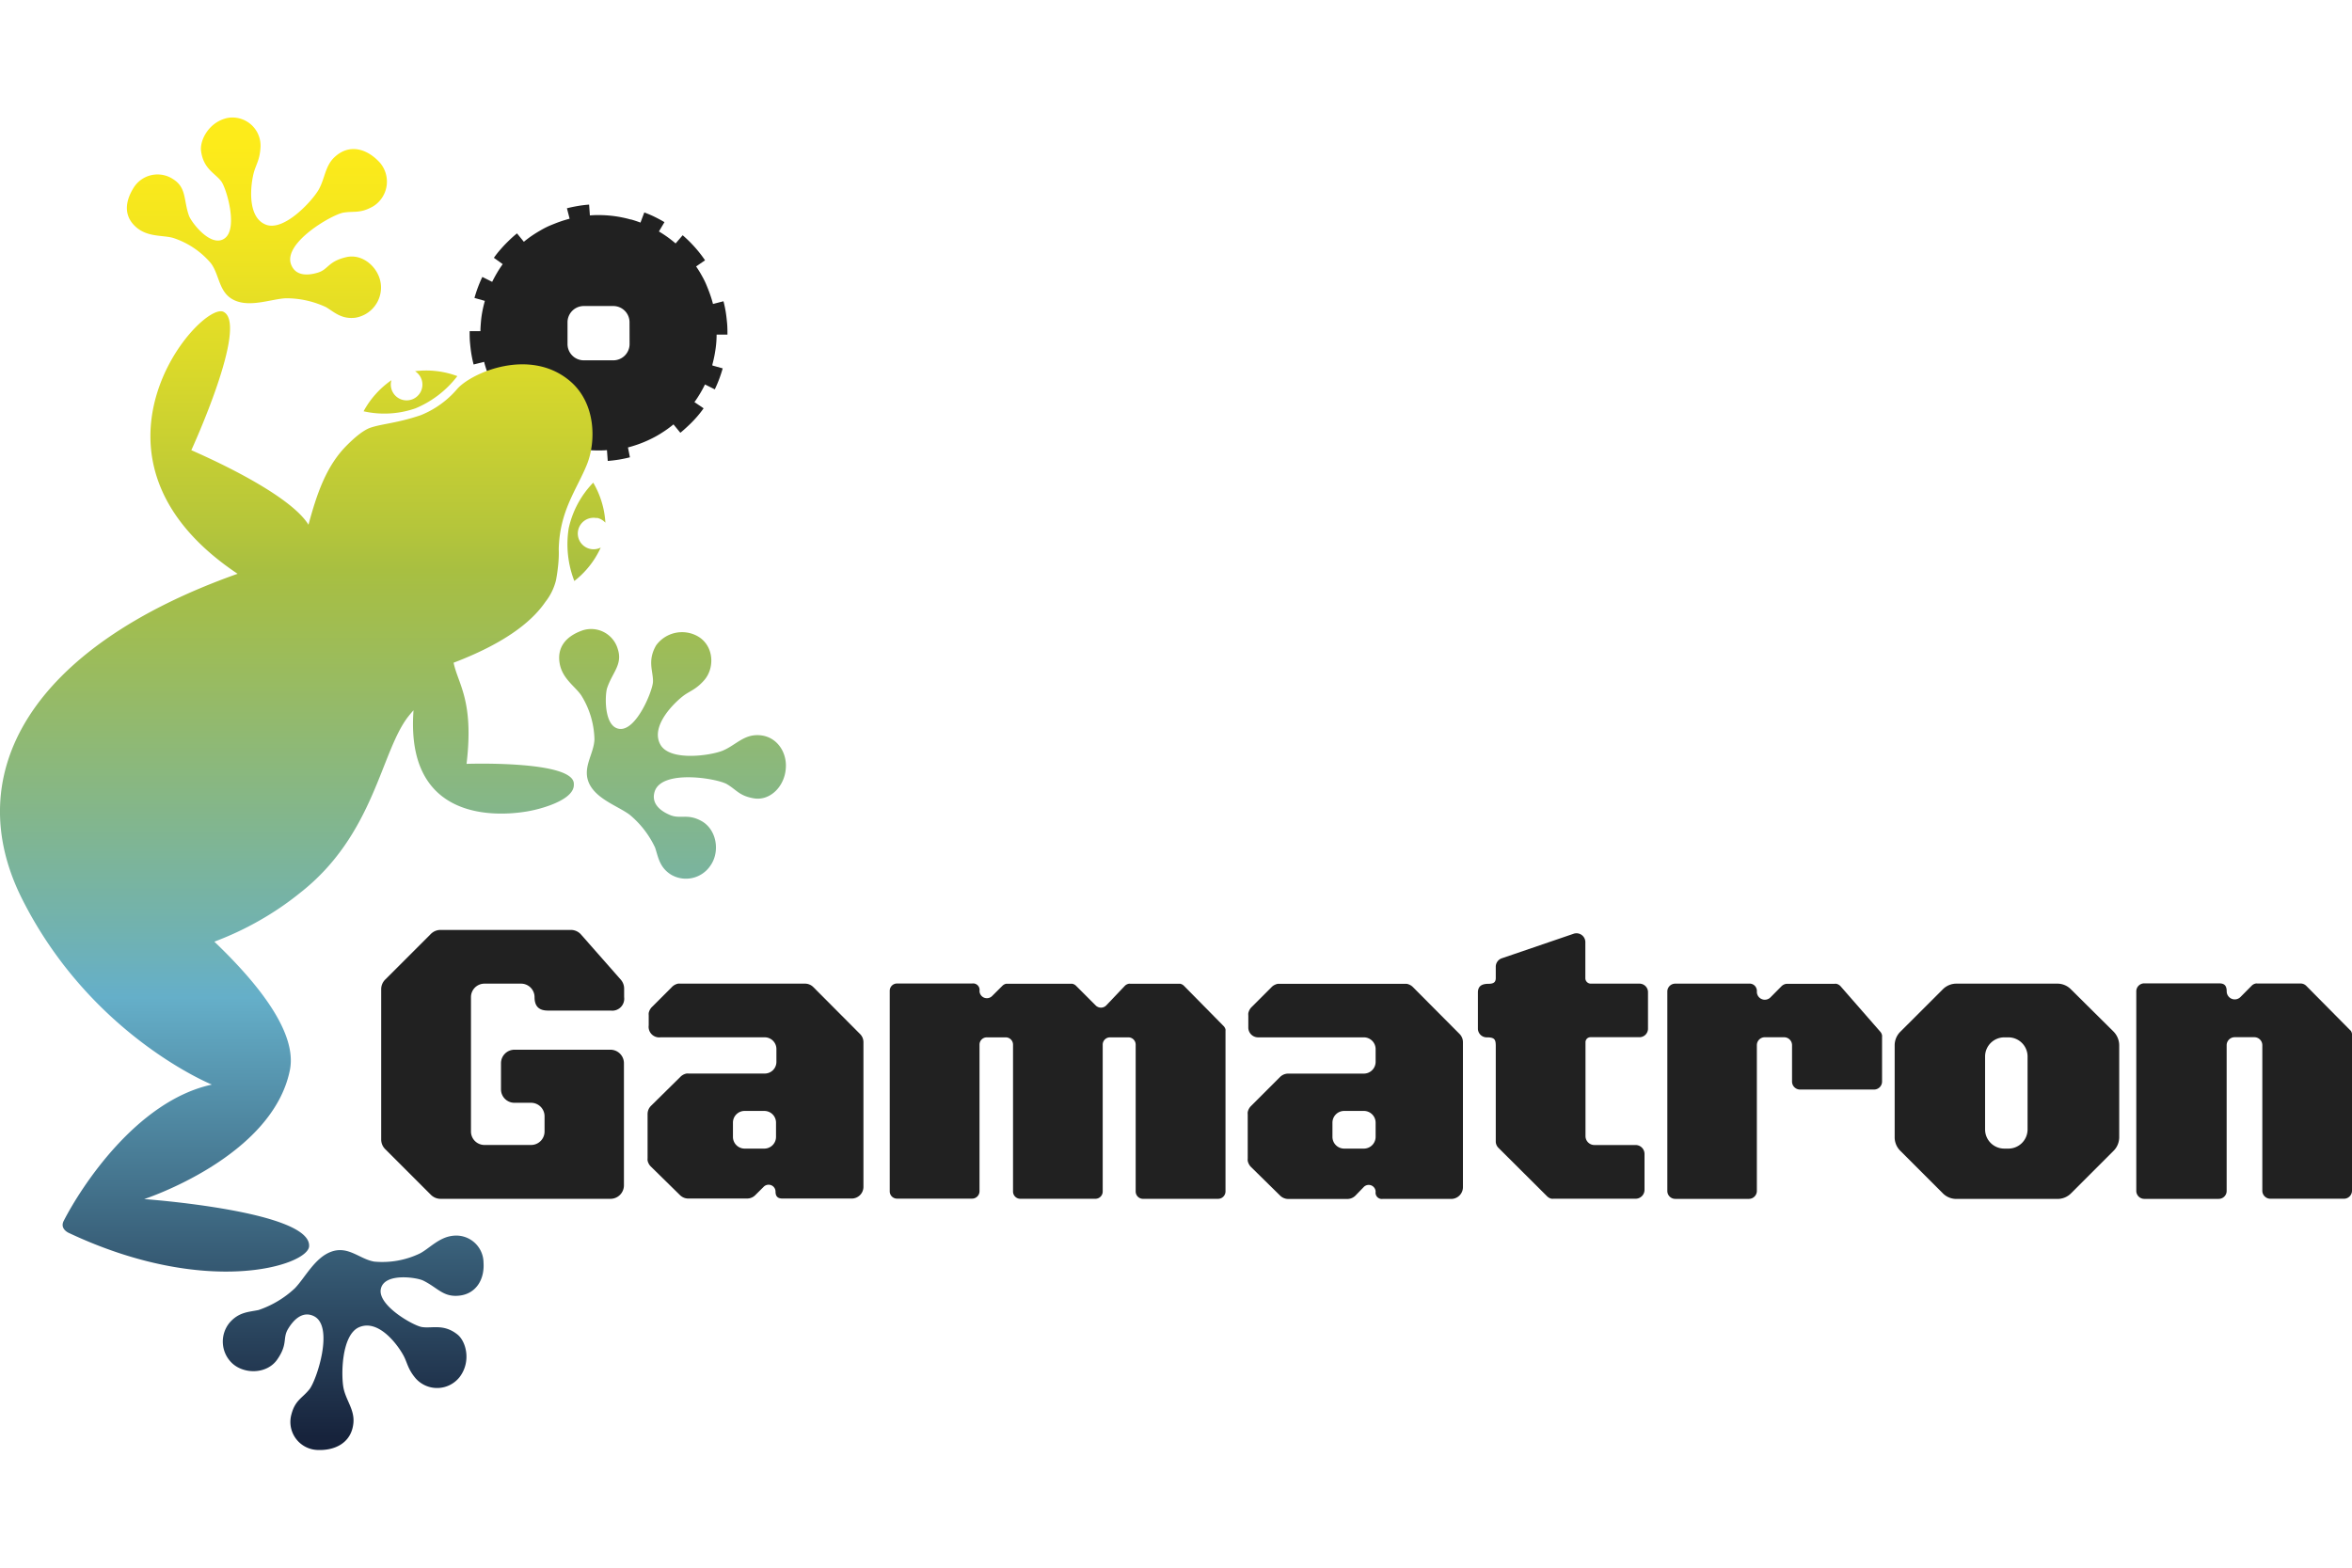 <?xml version="1.0"?>
<svg xmlns="http://www.w3.org/2000/svg" xmlns:xlink="http://www.w3.org/1999/xlink" viewBox="0 0 479.42 271.65" width="120" height="80"><defs><style>.cls-1{fill:#212121;}.cls-2{fill:url(#&#x411;&#x435;&#x437;&#x44B;&#x43C;&#x44F;&#x43D;&#x43D;&#x44B;&#x439;_&#x433;&#x440;&#x430;&#x434;&#x438;&#x435;&#x43D;&#x442;);}</style><linearGradient id="&#x411;&#x435;&#x437;&#x44B;&#x43C;&#x44F;&#x43D;&#x43D;&#x44B;&#x439;_&#x433;&#x440;&#x430;&#x434;&#x438;&#x435;&#x43D;&#x442;" x1="80.1" y1="1124.05" x2="80.1" y2="852.4" gradientTransform="matrix(1, 0, 0, -1, 0, 1124.05)" gradientUnits="userSpaceOnUse"><stop offset="0.02" stop-color="#fdeb1a"/><stop offset="0.08" stop-color="#f4e61e"/><stop offset="0.18" stop-color="#dcda29"/><stop offset="0.31" stop-color="#b4c53b"/><stop offset="0.34" stop-color="#a8bf41"/><stop offset="0.42" stop-color="#99bb60"/><stop offset="0.61" stop-color="#71b2b0"/><stop offset="0.66" stop-color="#65afc9"/><stop offset="0.99" stop-color="#17233c"/></linearGradient></defs><title>Gamatron</title><g id="&#x421;&#x43B;&#x43E;&#x439;_2" data-name="&#x421;&#x43B;&#x43E;&#x439; 2"><g id="&#x421;&#x43B;&#x43E;&#x439;_1-2" data-name="&#x421;&#x43B;&#x43E;&#x439; 1"><path id="G-letra" class="cls-1" d="M118.44,166.55a2.76,2.76,0,0,0-1.49-.88,2.71,2.71,0,0,0-.58-.06H89.8a2.83,2.83,0,0,0-.54.05,2.76,2.76,0,0,0-1,.41,2.76,2.76,0,0,0-.42.34l-9.34,9.34a2.75,2.75,0,0,0-.8,1.94v30.65a2.75,2.75,0,0,0,.8,1.94l9.34,9.34a2.76,2.76,0,0,0,.42.34,2.74,2.74,0,0,0,1.52.47h34.65a2.75,2.75,0,0,0,2.75-2.75V192.78a2.75,2.75,0,0,0-2.75-2.75H104.87a2.75,2.75,0,0,0-2.75,2.75v5.33a2.74,2.74,0,0,0,2.75,2.74h3.39A2.75,2.75,0,0,1,111,203.6v3.1a2.75,2.75,0,0,1-2.74,2.75H98.73A2.75,2.75,0,0,1,96,206.74V179.31a2.75,2.75,0,0,1,2.75-2.75h7.46a2.75,2.75,0,0,1,2.75,2.75c0,2.18,1.23,2.74,2.75,2.74h12.76a2.44,2.44,0,0,0,2.75-2.74v-1.72a2.73,2.73,0,0,0-.18-1,2.71,2.71,0,0,0-.21-.44,2.76,2.76,0,0,0-.29-.4Z"/><path id="A1-letra" class="cls-1" d="M165.78,177.26a2.4,2.4,0,0,0-.78-.52,2.4,2.4,0,0,0-.91-.18H138.67a2.41,2.41,0,0,0-.46,0,2.33,2.33,0,0,0-.45.14,2.38,2.38,0,0,0-.41.22,2.33,2.33,0,0,0-.36.3l-4.1,4.1a2.33,2.33,0,0,0-.3.36,2.39,2.39,0,0,0-.22.41,2.33,2.33,0,0,0-.14.45,2.41,2.41,0,0,0,0,.46v2.07a2.13,2.13,0,0,0,.1,1,2.14,2.14,0,0,0,1.33,1.33,2.13,2.13,0,0,0,1,.1h21.21a2.39,2.39,0,0,1,2.39,2.39v2.62a2.38,2.38,0,0,1-2.39,2.38H140.38a2.41,2.41,0,0,0-.46,0,2.33,2.33,0,0,0-.45.14,2.38,2.38,0,0,0-.41.22,2.33,2.33,0,0,0-.36.3l-6,5.92a2.4,2.4,0,0,0-.3.36,2.37,2.37,0,0,0-.22.41,2.37,2.37,0,0,0-.18.91v9a2.45,2.45,0,0,0,0,.47,2.38,2.38,0,0,0,.14.45,2.44,2.44,0,0,0,.22.41,2.38,2.38,0,0,0,.3.36l5.95,5.84a2.29,2.29,0,0,0,.36.29,2.35,2.35,0,0,0,.41.22,2.36,2.36,0,0,0,.9.18h12a2.37,2.37,0,0,0,1.32-.4,2.37,2.37,0,0,0,.36-.3l1.72-1.71a1.41,1.41,0,0,1,2.4,1c0,1.13.63,1.41,1.4,1.41h14.06A2.39,2.39,0,0,0,176,218V188.5a2.37,2.37,0,0,0-.18-.91,2.37,2.37,0,0,0-.22-.41,2.4,2.4,0,0,0-.3-.36Zm-7.6,30.54a2.39,2.39,0,0,1-2.39,2.39h-4a2.39,2.39,0,0,1-2.39-2.39v-2.91a2.38,2.38,0,0,1,2.39-2.38h4a2.39,2.39,0,0,1,.91.18,2.38,2.38,0,0,1,1.48,2.2Z"/><path id="M-letra" class="cls-1" d="M241.33,177a1.51,1.51,0,0,0-.23-.19,1.53,1.53,0,0,0-.26-.14,1.47,1.47,0,0,0-.28-.09l-.29,0h-9.89a1.52,1.52,0,0,0-.3,0,1.57,1.57,0,0,0-.29.09,1.59,1.59,0,0,0-.27.14,1.55,1.55,0,0,0-.23.19l-3.8,4a1.51,1.51,0,0,1-2.15,0l-4-4a1.51,1.51,0,0,0-.23-.19,1.53,1.53,0,0,0-.26-.14,1.47,1.47,0,0,0-.28-.09l-.29,0h-12.9l-.29,0a1.49,1.49,0,0,0-.28.09,1.56,1.56,0,0,0-.26.14,1.64,1.64,0,0,0-.23.19l-2.1,2.09a1.5,1.5,0,0,1-2.56-1.06,1.32,1.32,0,0,0-1.51-1.5h-15.3a1.51,1.51,0,0,0-.57.11,1.5,1.5,0,0,0-.81.81,1.51,1.51,0,0,0-.11.57v40.88a1.51,1.51,0,0,0,.11.57,1.5,1.5,0,0,0,.81.81,1.51,1.51,0,0,0,.57.11h15.3a1.51,1.51,0,0,0,1.06-.44,1.51,1.51,0,0,0,.45-1.06V189a1.51,1.51,0,0,1,.11-.57,1.5,1.5,0,0,1,.81-.81,1.51,1.51,0,0,1,.57-.11H205a1.51,1.51,0,0,1,.57.11,1.5,1.5,0,0,1,.81.81,1.51,1.51,0,0,1,.11.57v29.93a1.51,1.51,0,0,0,.11.57,1.5,1.5,0,0,0,.81.81,1.51,1.51,0,0,0,.57.11h15.3a1.51,1.51,0,0,0,.57-.11,1.5,1.5,0,0,0,.81-.81,1.51,1.51,0,0,0,.11-.57V189a1.51,1.51,0,0,1,.11-.57,1.5,1.5,0,0,1,.81-.81,1.51,1.51,0,0,1,.57-.11H230a1.51,1.51,0,0,1,.57.11,1.5,1.5,0,0,1,.81.81,1.51,1.51,0,0,1,.11.57v29.93a1.51,1.51,0,0,0,.93,1.39,1.52,1.52,0,0,0,.58.11h15.29a1.51,1.51,0,0,0,1.06-.44,1.51,1.51,0,0,0,.45-1.06V186.18a1.52,1.52,0,0,0,0-.28,1.47,1.47,0,0,0-.09-.26,1.49,1.49,0,0,0-.32-.46Z"/><path id="A2-letra" class="cls-1" d="M288,177.26a2.38,2.38,0,0,0-.36-.3,2.43,2.43,0,0,0-.42-.22,2.39,2.39,0,0,0-.45-.14,2.47,2.47,0,0,0-.47,0h-25.4a2.47,2.47,0,0,0-.47,0,2.39,2.39,0,0,0-.45.14,2.43,2.43,0,0,0-.42.22,2.37,2.37,0,0,0-.36.3l-4.09,4.09a2.37,2.37,0,0,0-.3.36,2.43,2.43,0,0,0-.22.42,2.39,2.39,0,0,0-.14.45,2.47,2.47,0,0,0,0,.47v2.4a2,2,0,0,0,2,2.06H278a2.4,2.4,0,0,1,2.4,2.4v2.59a2.4,2.4,0,0,1-2.4,2.4h-15.4a2.4,2.4,0,0,0-.92.18,2.4,2.4,0,0,0-.77.52L255,201.51a2.39,2.39,0,0,0-.67,1.24,2.33,2.33,0,0,0,0,.47v9a2.35,2.35,0,0,0,0,.47,2.39,2.39,0,0,0,.14.45,2.33,2.33,0,0,0,.22.42,2.41,2.41,0,0,0,.3.37l5.94,5.84a2.37,2.37,0,0,0,.77.51,2.41,2.41,0,0,0,.91.18h12a2.4,2.4,0,0,0,.92-.18,2.4,2.4,0,0,0,.77-.52L278,218a1.41,1.41,0,0,1,2.4,1,1.27,1.27,0,0,0,1.4,1.45h14a2.4,2.4,0,0,0,2.4-2.4V188.5a2.4,2.4,0,0,0-.18-.91,2.4,2.4,0,0,0-.52-.78Zm-7.6,30.53a2.4,2.4,0,0,1-2.4,2.4h-4a2.39,2.39,0,0,1-2.4-2.4v-2.88a2.39,2.39,0,0,1,2.4-2.4h4a2.4,2.4,0,0,1,2.4,2.4Z"/><path id="T-letra" class="cls-1" d="M334.14,176.56h-9.88a1.11,1.11,0,0,1-1.11-1.11v-7.34a1.81,1.81,0,0,0-2.4-1.72l-14.63,5a1.81,1.81,0,0,0-.89.66,1.81,1.81,0,0,0-.34,1.06v2.29c0,.77-.32,1.19-1.46,1.19-1.37,0-2.18.45-2.18,1.79v7.38a1.79,1.79,0,0,0,1.84,1.75c1.61,0,1.8.47,1.8,1.82v19.4a1.79,1.79,0,0,0,.14.7,1.74,1.74,0,0,0,.17.32,1.81,1.81,0,0,0,.23.28l9.93,9.89a1.84,1.84,0,0,0,.27.22,1.81,1.81,0,0,0,.31.17,1.77,1.77,0,0,0,.34.1,1.81,1.81,0,0,0,.35,0H333.4a1.82,1.82,0,0,0,1.81-1.82v-7.31a1.82,1.82,0,0,0-.14-.7,1.81,1.81,0,0,0-1.67-1.12H325a1.82,1.82,0,0,1-1.82-1.82V188.48a1,1,0,0,1,.08-.38,1,1,0,0,1,.54-.54,1,1,0,0,1,.38-.08h10a1.74,1.74,0,0,0,1.74-1.74v-7.47a1.74,1.74,0,0,0-1.79-1.71Z"/><path id="R-letra" class="cls-1" d="M375.19,177.11a1.63,1.63,0,0,0-.88-.52,1.68,1.68,0,0,0-.35,0h-9.65a1.63,1.63,0,0,0-.91.28,1.61,1.61,0,0,0-.25.2l-2.27,2.29a1.62,1.62,0,0,1-2.77-1.15,1.48,1.48,0,0,0-.08-.65,1.47,1.47,0,0,0-1.55-1h-15a1.63,1.63,0,0,0-.62.12,1.62,1.62,0,0,0-.88.88,1.63,1.63,0,0,0-.12.62v40.64a1.64,1.64,0,0,0,.12.62,1.62,1.62,0,0,0,1.5,1h15a1.63,1.63,0,0,0,1.63-1.63v-29.7a1.63,1.63,0,0,1,.12-.62,1.62,1.62,0,0,1,.88-.88,1.63,1.63,0,0,1,.62-.12h3.93a1.63,1.63,0,0,1,.62.12,1.62,1.62,0,0,1,.88.88,1.63,1.63,0,0,1,.12.62v7.42a1.63,1.63,0,0,0,1.63,1.62H382a1.63,1.63,0,0,0,1.63-1.62v-9.12a1.63,1.63,0,0,0,0-.29,1.57,1.57,0,0,0-.2-.54,1.57,1.57,0,0,0-.17-.23Z"/><path id="O-letra" class="cls-1" d="M422.12,177.71a3.9,3.9,0,0,0-.59-.49,3.86,3.86,0,0,0-2.17-.66H398.73a3.87,3.87,0,0,0-.75.08,3.78,3.78,0,0,0-.72.23,3.84,3.84,0,0,0-1.25.85l-8.66,8.65a3.9,3.9,0,0,0-1.15,2.77v18.74a3.86,3.86,0,0,0,.66,2.17,3.9,3.9,0,0,0,.49.59l8.66,8.66a3.91,3.91,0,0,0,.59.49,3.86,3.86,0,0,0,2.17.66H419.4a3.86,3.86,0,0,0,2.17-.66,3.9,3.9,0,0,0,.59-.49l8.66-8.66a4,4,0,0,0,.49-.59,4,4,0,0,0,.36-.68,3.82,3.82,0,0,0,.22-.73,3.9,3.9,0,0,0,.08-.76V189.11a4,4,0,0,0-.31-1.5,4,4,0,0,0-.84-1.27Zm-8.83,28.57a3.91,3.91,0,0,1-3.91,3.91h-.84a3.91,3.91,0,0,1-3.91-3.91V191.42a3.91,3.91,0,0,1,3.91-3.91h.84a3.91,3.91,0,0,1,3.91,3.91Z"/><path id="N-letra" class="cls-1" d="M479,186,470.09,177a1.61,1.61,0,0,0-.25-.2,1.65,1.65,0,0,0-.28-.15,1.64,1.64,0,0,0-.63-.12h-8.8a1.56,1.56,0,0,0-.32,0,1.6,1.6,0,0,0-.84.45l-2.29,2.31a1.64,1.64,0,0,1-2.8-1.16c0-1.46-.77-1.63-1.63-1.63H437.08a1.63,1.63,0,0,0-1.63,1.63V218.8a1.63,1.63,0,0,0,1,1.51,1.62,1.62,0,0,0,.63.13h15.16a1.63,1.63,0,0,0,1.51-1,1.64,1.64,0,0,0,.12-.63V189.11a1.64,1.64,0,0,1,1.64-1.63h4a1.63,1.63,0,0,1,1.63,1.63v29.66a1.64,1.64,0,0,0,1.64,1.64h15a1.64,1.64,0,0,0,1.64-1.64V187.11a1.63,1.63,0,0,0,0-.31,1.63,1.63,0,0,0-.21-.59A1.63,1.63,0,0,0,479,186Z"/><path id="engranage" class="cls-1" d="M145.21,50.33h0c.17-.64.32-1.28.44-1.92s.24-1.39.31-2.08a20.9,20.9,0,0,0,.11-2.09h2.21c0-.76,0-1.53-.07-2.28s-.15-1.53-.27-2.28-.28-1.5-.47-2.24l-2.14.55c-.17-.68-.38-1.35-.61-2s-.49-1.31-.78-2-.6-1.26-.94-1.87-.71-1.2-1.11-1.78l1.82-1.25c-.42-.63-.88-1.24-1.36-1.83s-1-1.16-1.53-1.71-1.09-1.07-1.67-1.57l-1.44,1.67c-.53-.45-1.07-.88-1.64-1.29s-1.16-.79-1.76-1.15l1.13-1.9c-.65-.39-1.33-.75-2-1.08s-1.39-.63-2.11-.9l-.78,2.07c-.63-.24-1.27-.45-1.93-.64h-.11c-.66-.19-1.33-.34-2-.47s-1.38-.23-2.07-.3-1.4-.11-2.1-.12a18.42,18.42,0,0,0-2.1.07l-.16-2.21c-.77.06-1.53.15-2.28.28s-1.5.28-2.24.47l.55,2.13c-.68.18-1.35.38-2,.61s-1.31.5-2,.78a16.36,16.36,0,0,0-1.87.95c-.61.34-1.2.71-1.78,1.1s-1.14.82-1.68,1.26l-1.4-1.71q-.89.72-1.71,1.53l-.41.4-.4.41-.39.42-.38.43a20.27,20.27,0,0,0-1.42,1.79l1.8,1.29c-.41.57-.79,1.15-1.15,1.76s-.68,1.21-1,1.85l-2-1c-.33.68-.63,1.39-.9,2.11s-.5,1.43-.71,2.17h0l2.12.6h0q-.28,1-.48,2c-.13.69-.24,1.38-.3,2.07s-.12,1.4-.12,2.1H95.73c0,.77,0,1.53.07,2.29s.15,1.52.27,2.27.28,1.51.47,2.24l2.14-.54c.17.68.38,1.35.61,2s.49,1.31.78,1.94.6,1.27.94,1.88.72,1.2,1.11,1.78l-1.82,1.24c.43.63.88,1.24,1.37,1.84s1,1.16,1.52,1.71a22.48,22.48,0,0,0,1.67,1.56l1.44-1.67c.53.45,1.08.89,1.65,1.3l.43.3.43.29.44.28.45.27-1.13,1.9c.66.39,1.33.75,2,1.09a20.67,20.67,0,0,0,2.1.89l.78-2.06c.64.24,1.29.45,2,.64h0c.66.18,1.33.34,2,.46s1.39.24,2.08.31,1.4.1,2.09.11,1.41,0,2.1-.06l.16,2.2q1.15-.09,2.28-.27c.75-.13,1.5-.28,2.24-.47L128,67.24c.67-.17,1.34-.38,2-.61s1.31-.49,1.95-.78,1.26-.6,1.87-.94,1.2-.72,1.78-1.11l.43-.3.42-.31.42-.32.41-.33,1.4,1.71c.59-.48,1.16-1,1.71-1.52A22.6,22.6,0,0,0,142,61.06a20,20,0,0,0,1.42-1.8L141.55,58c.41-.56.79-1.15,1.15-1.75s.69-1.22,1-1.85l2,1c.33-.69.63-1.39.9-2.11s.5-1.43.71-2.17h0l-2.11-.59Zm-16.88-4.17A3.32,3.32,0,0,1,125,49.48h-6a3.32,3.32,0,0,1-3.32-3.32V41.72A3.32,3.32,0,0,1,119,38.41h6a3.31,3.31,0,0,1,3.32,3.31Z"/><path id="rana" class="cls-2" d="M92.58,227.94c-3,.19-5,2.59-7,3.63a17.7,17.7,0,0,1-9.28,1.66c-3-.49-5.32-3.31-8.83-2-3.32,1.23-5.29,5.29-7.37,7.44a20.42,20.42,0,0,1-7.4,4.43c-2,.42-4,.38-5.92,2.6a6.07,6.07,0,0,0,.55,8.26c2.49,2.3,7.14,2.22,9.21-.81,2.2-3.21,1-4.25,2.19-6.22s3-3.65,5.21-2.6c4.25,2,.61,13.07-.86,14.92s-2.91,2.19-3.68,5.13a5.72,5.72,0,0,0,5.08,7.24c3.73.24,7.19-1.41,7.56-5.52.24-2.65-1.47-4.53-2-7s-.51-10.93,3.17-12.5c4.12-1.76,8.15,4,9.15,6,.69,1.37.82,2.61,2.37,4.44a5.84,5.84,0,0,0,9-.33c2.34-3.16,1.29-7.22-.51-8.64-2.83-2.22-5.16-1.17-7.22-1.5-1.74-.27-9.09-4.42-8.37-7.78s7.34-2.33,8.62-1.7c3,1.47,4.09,3.46,7.43,3.07s5.1-3.27,4.88-6.68a5.56,5.56,0,0,0-6-5.54ZM35.28,24.52A17,17,0,0,1,43,29.7c1.83,2.47,1.55,6.16,4.93,7.6,3.2,1.37,7.34-.3,10.27-.47a19.18,19.18,0,0,1,8.26,1.81c1.67,1,3.14,2.51,6,2.15a6.24,6.24,0,0,0,5.19-6.57c-.22-3.44-3.58-6.6-7.1-5.77-3.74.89-3.59,2.49-5.76,3.15s-4.58.67-5.46-1.67C57.67,25.5,67.74,19.73,70,19.37s3.46.21,6.09-1.3A5.93,5.93,0,0,0,77.4,9.14C74.87,6.38,71.29,5.22,68.25,8c-2,1.81-2,4.41-3.29,6.68s-7,8.53-10.71,7.16c-4.11-1.53-3.1-8.62-2.47-10.79.44-1.52,1.19-2.53,1.32-5a5.73,5.73,0,0,0-6.64-6c-3.8.75-5.8,4.51-5.47,6.82.51,3.63,2.87,4.46,4.11,6.12,1.06,1.41,3.48,9.6.7,11.62S39,21.34,38.52,20c-1.13-3.17-.46-5.7-3.21-7.44a5.74,5.74,0,0,0-8,1.62c-2.16,3.4-1.83,6.23.52,8.22S33.17,23.93,35.28,24.52ZM95.1,131.75c1.54-12.92-1.74-16.24-2.64-20.62,11.8-4.49,16.54-9.23,18.71-12.4a11.48,11.48,0,0,0,1.8-3.23,11.36,11.36,0,0,0,.36-1.18q.15-.78.26-1.57t.19-1.58q.08-.79.11-1.59t0-1.59c.18-7.82,3.64-12.09,5.73-17.23,1.85-4.54,2-12.59-3.6-17.19-8.08-6.64-19.7-1.66-22.76,1.67a19.16,19.16,0,0,1-7.51,5.43C81,62.28,77.93,62.41,75.55,63.2c-1.74.59-3.78,2.54-4.82,3.58C66.48,71,64.56,76.78,62.88,83,60,78.3,49.6,72.47,39,67.8c0,0,11.79-25.64,6.55-28.21C40.9,37.33,12.86,69.21,48.43,93c-42.29,15-56.65,40.78-44,66.14,14,28,38.76,38,38.76,38-15.42,3.33-26.77,21.08-30.2,27.78-.87,1.7,1.1,2.49,1.1,2.49C42.21,240.63,62.62,234,63,230.16c.64-7.23-33.61-9.68-33.61-9.68s26.16-8.5,29.71-26.35C60.55,186.66,53,176.9,43.69,168q2.35-.88,4.64-1.95t4.47-2.31q2.19-1.24,4.27-2.65t4.05-3c15.26-11.91,16.46-28.89,22.17-36.08.29-.36.62-.76,1-1.18-2,26.84,24.35,20.38,24.35,20.38s8.38-1.7,8.33-5.2v-.17C117,131,95.1,131.75,95.1,131.75Zm58.84-5.84c-2.63.18-4.28,2.19-6.66,3.16s-10.67,2.23-12.65-1.21c-2.2-3.84,3-8.77,4.81-10.09,1.27-.91,2.47-1.22,4.09-3.06,2.24-2.55,2-7.12-1.36-9a6.53,6.53,0,0,0-8.42,1.87c-1.86,3.18-.57,5.34-.65,7.45-.07,1.79-3.29,9.78-6.68,9.6s-3.13-7-2.66-8.36c1.1-3.21,3.18-4.78,2.17-7.91a5.65,5.65,0,0,0-7.13-3.84c-3.76,1.3-5.27,3.74-4.71,6.81s3.13,4.62,4.38,6.44a17.64,17.64,0,0,1,2.7,9c-.13,3.11-2.64,5.84-1,9.14,1.6,3.12,5.81,4.46,8.16,6.2a19.37,19.37,0,0,1,5.2,6.71c.64,1.88.85,4,3.24,5.51a6,6,0,0,0,8.05-1.85c2-2.85,1.28-7.36-1.86-9.09-2.83-1.55-4.29-.34-6.36-1.2s-3.92-2.4-3.15-4.81c1.48-4.56,12.76-2.66,14.74-1.48s2.52,2.38,5.47,2.88c3.32.56,6.32-2.45,6.52-6.22C160.42,129.1,158,125.64,153.94,125.91ZM121.66,81.59a3.17,3.17,0,0,1,1.37.65,3.09,3.09,0,0,1,.37.35,18.23,18.23,0,0,0-2.48-8.17,19.28,19.28,0,0,0-5,9.31,20.73,20.73,0,0,0,1.15,10.74,18.15,18.15,0,0,0,5.38-6.82,3.21,3.21,0,1,1-.81-6ZM74.11,59.87a19.32,19.32,0,0,0,10.55-.59,20.76,20.76,0,0,0,8.56-6.58,18.12,18.12,0,0,0-8.62-1,3.22,3.22,0,1,1-4.81,1.83,18.3,18.3,0,0,0-5.68,6.34Z"/></g></g></svg>
